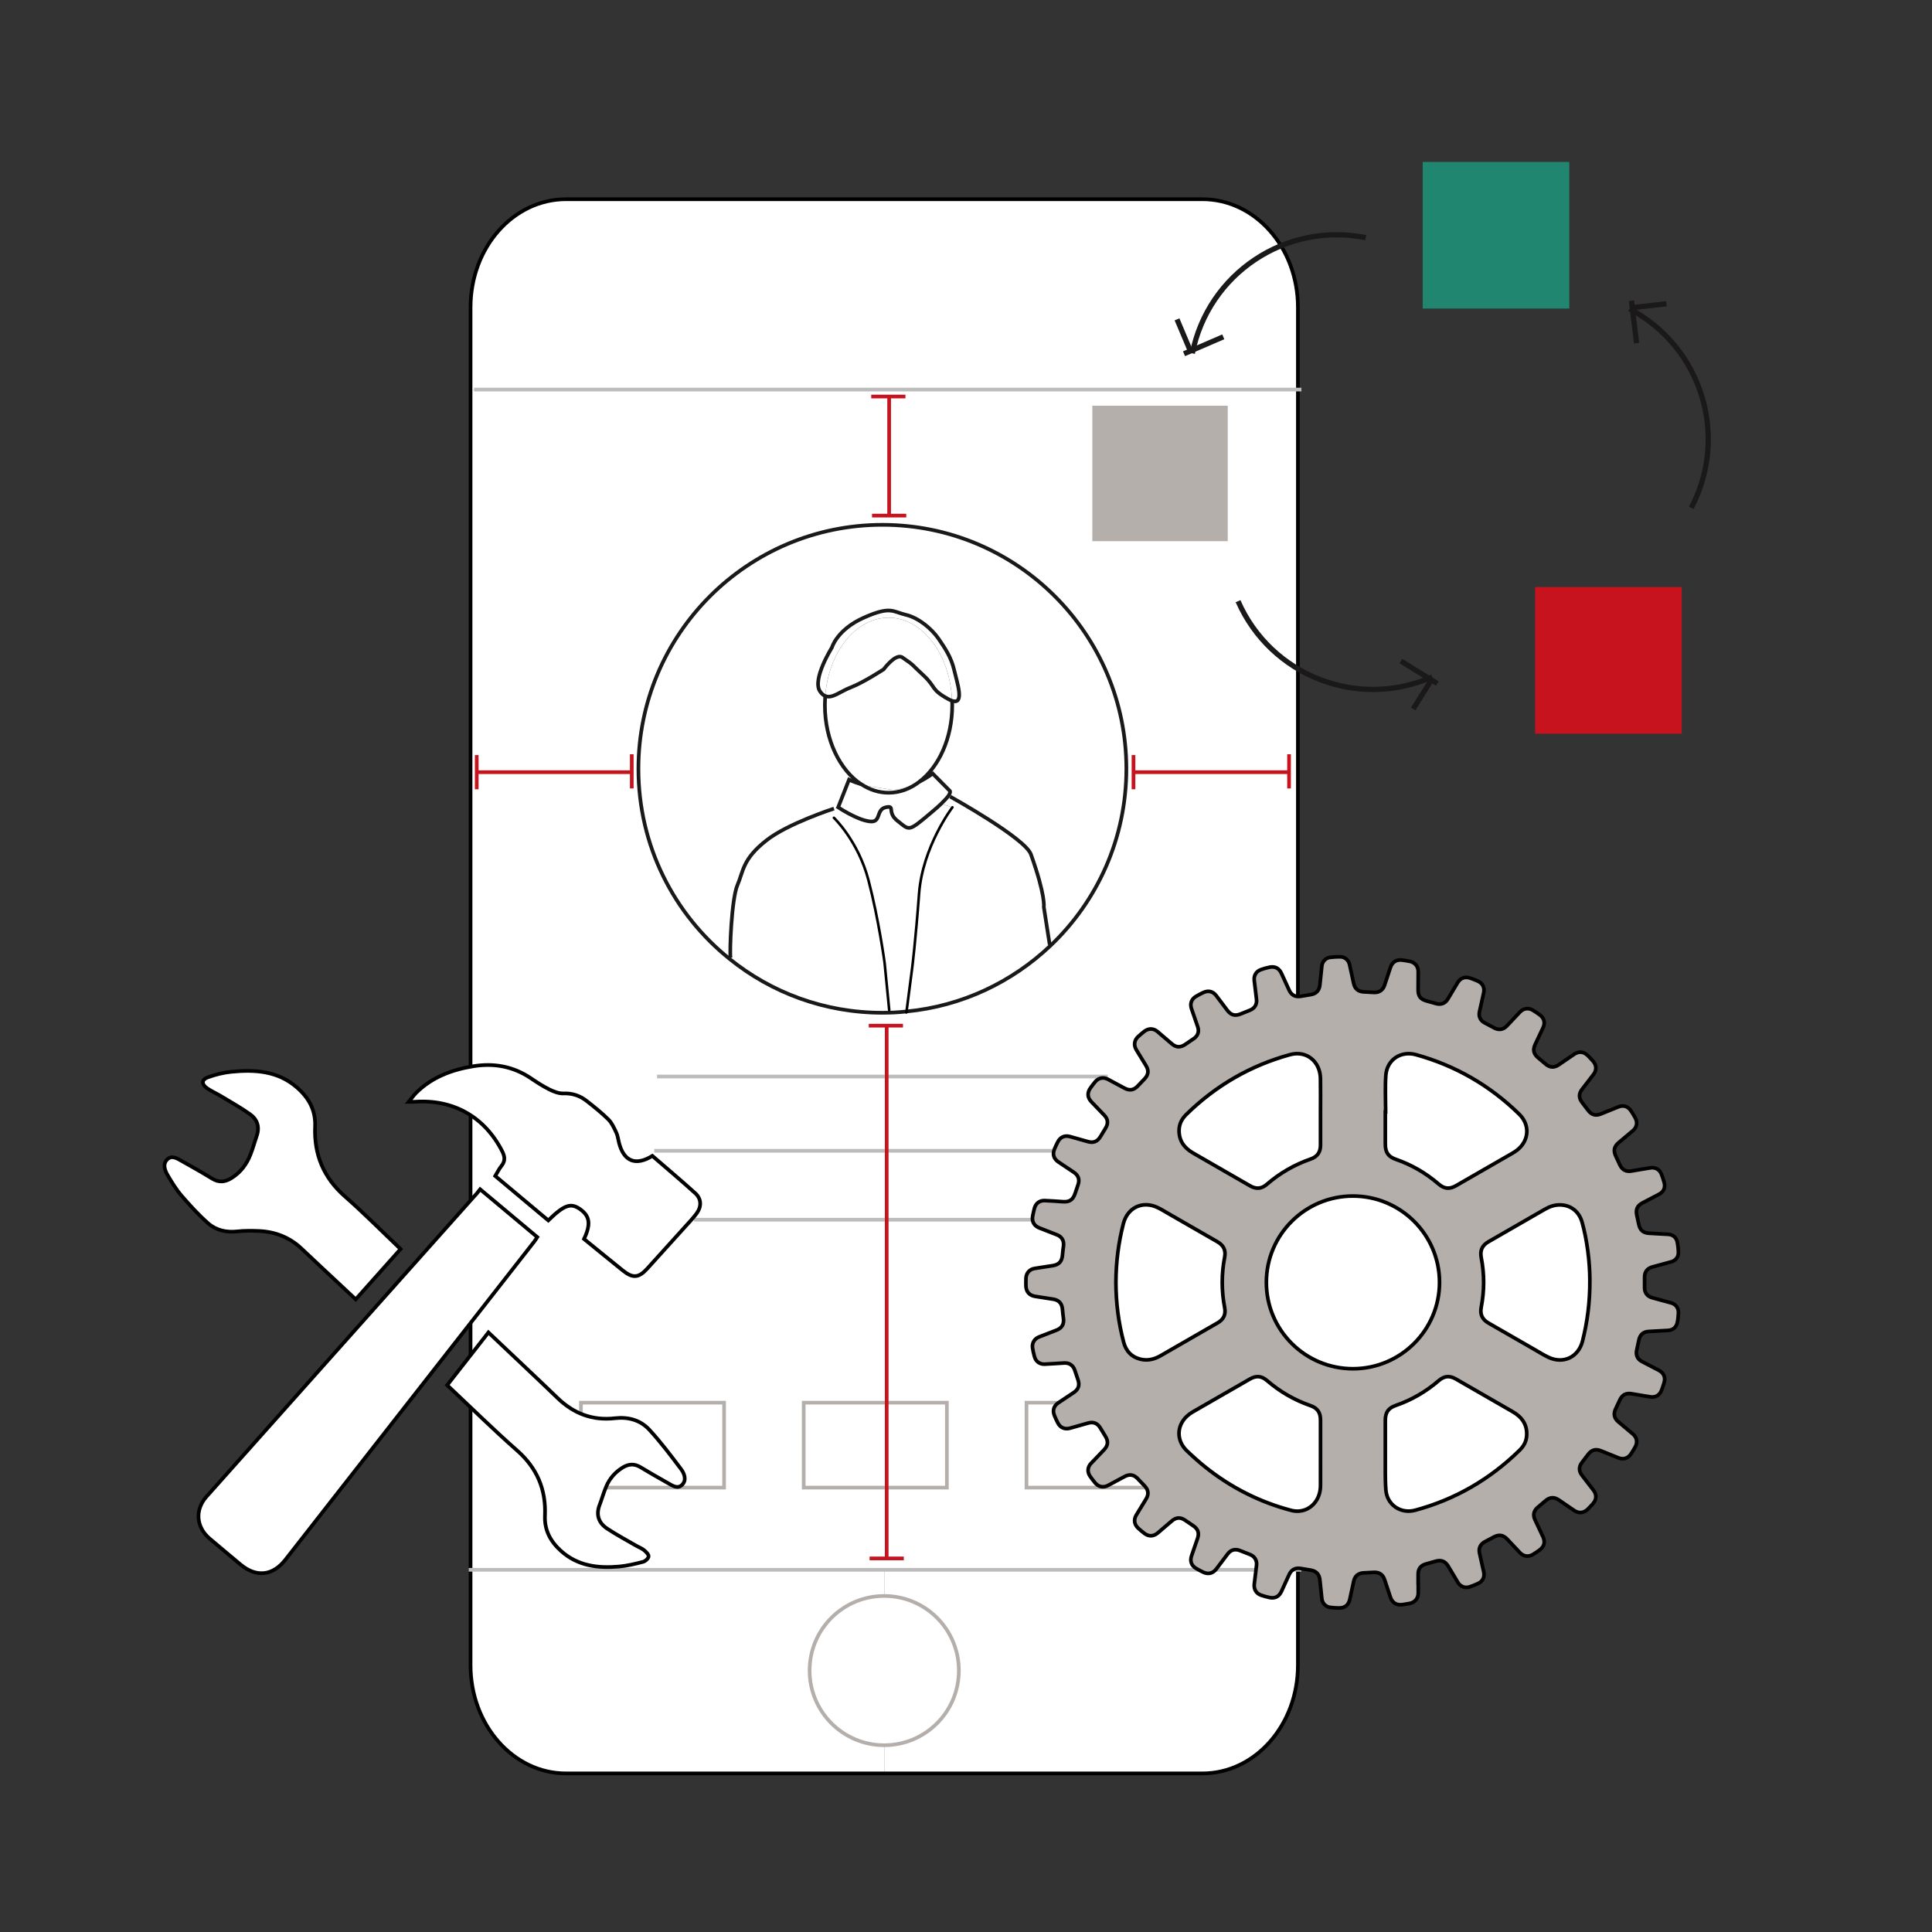 <?xml version="1.0" encoding="utf-8"?>
<!-- Generator: Adobe Illustrator 16.0.0, SVG Export Plug-In . SVG Version: 6.00 Build 0)  -->
<!DOCTYPE svg PUBLIC "-//W3C//DTD SVG 1.1//EN" "http://www.w3.org/Graphics/SVG/1.1/DTD/svg11.dtd">
<svg version="1.1" id="Layer_1" xmlns="http://www.w3.org/2000/svg" xmlns:xlink="http://www.w3.org/1999/xlink" x="0px" y="0px"
	 width="525px" height="525px" viewBox="0 0 525 525" enable-background="new 0 0 525 525" xml:space="preserve">
<rect x="0" y="0" width="525" height="525" fill="#333333" stroke="none"/>
<g>
	<g id="XMLID_2_">
		<g>
			<path fill="#FFFFFF" d="M352.693,426.575v25.938c0,16.224-11.617,29.393-25.938,29.393h-86.475v-7.661
				c11.216,0,20.279-9.112,20.279-20.279c0-11.216-9.063-20.279-20.279-20.279v-7.11H352.693z"/>
			<path fill="#FFFFFF" d="M246.339,274.856c15.122-1.452,28.692-8.012,39.107-17.876c12.718-12.067,20.63-29.142,20.63-48.069
				c0-36.603-29.693-66.296-66.296-66.296s-66.296,29.693-66.296,66.296c0,20.93,9.664,39.557,24.786,51.675
				c11.367,9.164,25.788,14.622,41.51,14.622C241.983,275.207,244.186,275.106,246.339,274.856z M352.693,105.861v320.714H240.281
				H127.868V105.861h0.952H352.693z M317.843,404.243V381.16h-38.906v23.083H317.843z M257.305,404.243V381.16h-38.906v23.083
				H257.305z M196.768,404.243V381.16h-38.906v23.083H196.768z"/>
			<path fill="#FFFFFF" d="M352.693,83.529v22.332H128.819h-0.952V83.529c0-16.273,11.617-29.393,25.938-29.393h172.951
				C341.076,54.137,352.693,67.256,352.693,83.529z"/>
			<rect x="278.937" y="381.16" fill="#FFFFFF" width="38.906" height="23.083"/>
			<path fill="#FFFFFF" d="M239.78,142.615c36.603,0,66.296,29.693,66.296,66.296c0,18.927-7.912,36.002-20.63,48.069l-0.2-0.25
				l-1.603-10.265c0,0,0.551-2.954-3.505-14.321c-1.603-4.406-21.932-15.672-21.932-15.672l-0.451-0.25
				c0.801-1.252,0.25-1.402,0.25-1.402l-4.557-4.607c0,0-1.502,1.152-3.605,2.203c5.308-4.056,8.913-11.867,8.913-20.78
				c0-0.401,0-0.801-0.05-1.202c3.505,1.202,1.352-5.007,0.601-8.262c-0.801-3.505-2.454-5.958-4.306-8.663
				c-1.903-2.704-5.408-5.658-8.913-6.459c-3.555-0.851-4.056-2.453-11.366,0.801c-7.311,3.255-8.663,8.112-8.663,8.112
				s-5.408,8.612-3.255,11.867c0.451,0.701,0.952,1.102,1.452,1.302c-0.05,0.852-0.1,1.652-0.1,2.504
				c0,9.463,4.056,17.625,9.864,21.481c-2.003-0.601-3.305-1.252-3.305-1.252l-2.955,7.511l-1.151,0.35
				c0,0-12.668,4.106-18.376,8.663c-6.51,5.107-6.209,8.362-7.862,12.168c-1.602,3.755-2.153,18.376-1.853,19.729l-0.25,0.3
				c-15.122-12.118-24.786-30.745-24.786-51.675C173.484,172.308,203.177,142.615,239.78,142.615z"/>
			<path fill="#FFFFFF" d="M285.246,256.73l0.2,0.25c-10.415,9.865-23.985,16.424-39.107,17.876l1.552-11.968
				c0,0,0.901-7.16,1.853-20.029c0.952-12.819,9.063-23.484,9.063-23.484l-3.054-0.952c1.001-1.001,1.652-1.703,2.003-2.203
				l0.451,0.25c0,0,20.33,11.266,21.932,15.672c4.056,11.367,3.505,14.321,3.505,14.321L285.246,256.73z"/>
			<path fill="#FFFFFF" d="M259.308,182.172c0.751,3.255,2.904,9.464-0.601,8.262c-0.451-12.568-8.011-22.583-17.225-22.583
				c-8.963,0-16.324,9.364-17.225,21.281c-0.5-0.2-1.001-0.601-1.452-1.302c-2.153-3.255,3.255-11.867,3.255-11.867
				s1.352-4.857,8.663-8.112c7.311-3.254,7.811-1.652,11.366-0.801c3.505,0.801,7.01,3.756,8.913,6.459
				C256.854,176.213,258.507,178.667,259.308,182.172z"/>
			<path fill="#FFFFFF" d="M255.753,218.424l3.054,0.952c0,0-8.111,10.665-9.063,23.484c-0.951,12.869-1.853,20.029-1.853,20.029
				l-1.552,11.968c-2.153,0.25-4.356,0.351-6.56,0.351c-15.723,0-30.144-5.458-41.51-14.622l0.25-0.3
				c-0.3-1.352,0.25-15.973,1.853-19.729c1.653-3.806,1.352-7.061,7.862-12.168c5.708-4.557,18.376-8.663,18.376-8.663l1.151-0.35
				c0,0,4.907,3.305,8.362,3.805c3.505,0.601,1.752-3.154,4.557-3.805c2.804-0.601,0.1,1.352,3.355,3.805
				c3.205,2.504,2.704,2.955,9.113-2.454C254.201,219.826,255.102,219.075,255.753,218.424z"/>
			<path fill="#FFFFFF" d="M258.707,190.434c0.05,0.4,0.05,0.801,0.05,1.202c0,8.913-3.605,16.724-8.913,20.78
				c-1.102,0.601-2.403,1.202-3.705,1.552c-3.806,1.102-3.455,0.601-7.861,0c-1.552-0.15-3.004-0.5-4.206-0.851
				c-0.05,0-0.05,0-0.05,0c-5.809-3.855-9.864-12.018-9.864-21.481c0-0.852,0.05-1.652,0.1-2.504
				c1.903,0.801,4.156-1.302,6.96-2.353c3.505-1.352,8.913-4.907,8.913-4.907s3.305-4.507,5.107-3.205
				c3.505,2.403,2.153,1.602,5.708,4.857c3.505,3.255,1.853,3.755,6.76,6.459C258.106,190.184,258.407,190.333,258.707,190.434z"/>
			<path fill="#FFFFFF" d="M258.707,190.434c-0.3-0.101-0.601-0.25-1.001-0.451c-4.907-2.704-3.254-3.205-6.76-6.459
				c-3.555-3.255-2.203-2.454-5.708-4.857c-1.803-1.302-5.107,3.205-5.107,3.205s-5.408,3.555-8.913,4.907
				c-2.804,1.051-5.057,3.154-6.96,2.353c0.901-11.917,8.262-21.281,17.225-21.281C250.696,167.851,258.256,177.866,258.707,190.434
				z"/>
			<path fill="#FFFFFF" d="M258.006,214.819c0,0,0.551,0.15-0.25,1.402c-0.351,0.5-1.001,1.202-2.003,2.203
				c-0.651,0.651-1.552,1.402-2.604,2.303c-6.409,5.408-5.908,4.958-9.113,2.454c-3.255-2.454-0.551-4.406-3.355-3.805
				c-2.804,0.651-1.052,4.406-4.557,3.805c-3.455-0.5-8.362-3.805-8.362-3.805l2.955-7.511c0,0,1.302,0.651,3.305,1.252
				c0,0,0,0,0.05,0c2.253,1.502,4.757,2.303,7.411,2.303c3.054,0,5.908-1.102,8.362-3.004c2.103-1.051,3.605-2.203,3.605-2.203
				L258.006,214.819z"/>
			<rect x="218.399" y="381.16" fill="#FFFFFF" width="38.906" height="23.083"/>
			<path fill="#FFFFFF" d="M240.281,433.686c11.216,0,20.279,9.063,20.279,20.279c0,11.167-9.063,20.279-20.279,20.279
				c-11.216,0-20.28-9.112-20.28-20.279C220.001,442.749,229.064,433.686,240.281,433.686z"/>
			<path fill="#FFFFFF" d="M246.139,213.968c1.302-0.351,2.604-0.951,3.705-1.552c-2.454,1.903-5.308,3.004-8.362,3.004
				c-2.654,0-5.158-0.801-7.411-2.303c1.202,0.351,2.654,0.701,4.206,0.851C242.684,214.569,242.333,215.069,246.139,213.968z"/>
			<path fill="#FFFFFF" d="M240.281,474.244v7.661h-86.476c-14.32,0-25.938-13.169-25.938-29.393v-25.938h112.413v7.11
				c-11.216,0-20.28,9.063-20.28,20.279C220.001,465.132,229.064,474.244,240.281,474.244z"/>
			<rect x="157.861" y="381.16" fill="#FFFFFF" width="38.906" height="23.083"/>
		</g>
		<g>
			<path fill="none" stroke="#000000" stroke-miterlimit="10" d="M352.693,426.575v25.938c0,16.224-11.617,29.393-25.938,29.393
				h-86.475h-86.476c-14.32,0-25.938-13.169-25.938-29.393v-25.938V105.861V83.529c0-16.273,11.617-29.393,25.938-29.393h172.951
				c14.32,0,25.938,13.119,25.938,29.393v22.332V426.575z"/>
			<polyline fill="none" stroke="#BCBCBC" stroke-miterlimit="10" points="127.367,426.575 127.868,426.575 240.281,426.575 
				352.693,426.575 353.645,426.575 			"/>
			<polyline fill="none" stroke="#BCBCBC" stroke-miterlimit="10" points="128.819,105.861 352.693,105.861 353.645,105.861 			"/>
			<path fill="none" stroke="#B5AFAC" stroke-width="0.992" stroke-miterlimit="10" d="M240.281,433.686
				c11.216,0,20.279,9.063,20.279,20.279c0,11.167-9.063,20.279-20.279,20.279c-11.216,0-20.28-9.112-20.28-20.279
				C220.001,442.749,229.064,433.686,240.281,433.686z"/>
			<path fill="none" stroke="#1A1818" stroke-miterlimit="10" d="M198.27,260.585c-15.122-12.118-24.786-30.745-24.786-51.675
				c0-36.603,29.693-66.296,66.296-66.296s66.296,29.693,66.296,66.296c0,18.927-7.912,36.002-20.63,48.069
				c-10.415,9.865-23.985,16.424-39.107,17.876c-2.153,0.25-4.356,0.351-6.56,0.351C224.057,275.207,209.636,269.749,198.27,260.585
				z"/>
			<line fill="none" stroke="#BCBCBC" stroke-miterlimit="10" x1="178.541" y1="292.531" x2="301.019" y2="292.531"/>
			<line fill="none" stroke="#BCBCBC" stroke-miterlimit="10" x1="177.79" y1="312.711" x2="301.77" y2="312.711"/>
			<line fill="none" stroke="#BCBCBC" stroke-miterlimit="10" x1="188.606" y1="331.438" x2="290.954" y2="331.438"/>
			
				<rect x="157.861" y="381.16" fill="none" stroke="#B5AFAC" stroke-width="0.992" stroke-miterlimit="10" width="38.906" height="23.083"/>
			
				<rect x="278.937" y="381.16" fill="none" stroke="#B5AFAC" stroke-width="0.992" stroke-miterlimit="10" width="38.906" height="23.083"/>
			<path fill="none" stroke="#1A1818" stroke-miterlimit="10" d="M234.021,213.117c-2.003-0.601-3.305-1.252-3.305-1.252
				l-2.955,7.511c0,0,4.907,3.305,8.362,3.805c3.505,0.601,1.752-3.154,4.557-3.805c2.804-0.601,0.1,1.352,3.355,3.805
				c3.205,2.504,2.704,2.955,9.113-2.454c1.052-0.901,1.953-1.652,2.604-2.303c1.001-1.001,1.652-1.703,2.003-2.203
				c0.801-1.252,0.25-1.402,0.25-1.402l-4.557-4.607c0,0-1.502,1.152-3.605,2.203"/>
			
				<rect x="218.399" y="381.16" fill="none" stroke="#B5AFAC" stroke-width="0.992" stroke-miterlimit="10" width="38.906" height="23.083"/>
			<path fill="none" stroke="#1A1818" stroke-miterlimit="10" d="M258.707,190.434c0.05,0.4,0.05,0.801,0.05,1.202
				c0,8.913-3.605,16.724-8.913,20.78c-2.454,1.903-5.308,3.004-8.362,3.004c-2.654,0-5.158-0.801-7.411-2.303
				c-0.05,0-0.05,0-0.05,0c-5.809-3.855-9.864-12.018-9.864-21.481c0-0.852,0.05-1.652,0.1-2.504"/>
			<path fill="none" stroke="#1A1818" stroke-miterlimit="10" d="M258.707,190.434c-0.3-0.101-0.601-0.25-1.001-0.451
				c-4.907-2.704-3.254-3.205-6.76-6.459c-3.555-3.255-2.203-2.454-5.708-4.857c-1.803-1.302-5.107,3.205-5.107,3.205
				s-5.408,3.555-8.913,4.907c-2.804,1.051-5.057,3.154-6.96,2.353c-0.5-0.2-1.001-0.601-1.452-1.302
				c-2.153-3.255,3.255-11.867,3.255-11.867s1.352-4.857,8.663-8.112c7.311-3.254,7.811-1.652,11.366-0.801
				c3.505,0.801,7.01,3.756,8.913,6.459c1.853,2.704,3.505,5.158,4.306,8.663C260.059,185.427,262.212,191.636,258.707,190.434z"/>
			<path fill="none" stroke="#1A1818" stroke-miterlimit="10" d="M226.611,219.726c0,0-12.668,4.106-18.376,8.663
				c-6.51,5.107-6.209,8.362-7.862,12.168c-1.602,3.755-2.153,18.376-1.853,19.729"/>
			<path fill="none" stroke="#1A1818" stroke-miterlimit="10" d="M258.207,216.472c0,0,20.33,11.266,21.932,15.672
				c4.056,11.367,3.505,14.321,3.505,14.321l1.603,10.265"/>
			<path fill="none" stroke="#000000" stroke-width="0.709" stroke-linecap="round" stroke-linejoin="round" d="M226.611,222.23
				c0,0,6.56,6.259,9.363,16.875c2.804,10.665,4.407,22.532,4.407,22.532l1.251,12.818"/>
			<path fill="none" stroke="#000000" stroke-width="0.709" stroke-linecap="round" stroke-linejoin="round" d="M258.807,219.376
				c0,0-8.111,10.665-9.063,23.484c-0.951,12.869-1.853,20.029-1.853,20.029l-1.552,11.968l-0.05,0.25"/>
		</g>
	</g>
</g>
<circle fill="#FFFFFF" stroke="#000000" stroke-miterlimit="10" cx="369.007" cy="349.101" r="70.787"/>
<g>
	<path fill="none" d="M158.702,336.681c3.564,2.897,7.055,5.771,10.585,8.595c2.686,2.151,4.306,1.985,6.611-0.564
		c3.512-3.883,7.032-7.759,10.537-11.646c0.985-1.095,2.01-2.163,2.874-3.347c1.367-1.88,1.301-3.952-0.384-5.477
		c-3.83-3.466-7.784-6.792-11.656-10.146c-4.559,2.82-7.781,1.491-9.078-3.624c-0.227-0.896-0.324-1.855-0.712-2.676
		c-0.598-1.26-1.192-2.631-2.15-3.588c-1.806-1.805-3.832-3.4-5.842-4.986c-1.844-1.456-3.909-2.191-6.365-2.094
		c-1.273,0.049-2.663-0.502-3.848-1.09c-1.748-0.866-3.402-1.95-5.027-3.045c-4.819-3.244-10.086-4.187-15.758-3.238
		c-5.757,0.963-11.048,2.933-15.303,7.104c-0.716,0.698-1.292,1.542-2.114,2.54c0.79,0,1.208,0.026,1.62-0.004
		c10.494-0.748,19.011,4.108,23.778,13.451c0.757,1.483,0.849,2.684-0.229,4.009c-0.642,0.789-1.08,1.74-1.667,2.708
		c4.847,4.059,9.637,8.067,14.414,12.066c4.354-4.244,6.136-4.852,8.676-3.032C160.293,330.486,160.601,332.653,158.702,336.681z
		 M108.849,339.417c-5.145-4.893-9.977-9.787-15.132-14.312c-5.806-5.097-8.411-11.4-8.091-18.973c0.19-4.495-1.747-7.86-5-10.672
		c-5.179-4.479-11.379-4.837-17.745-4.216c-2.14,0.208-4.289,0.755-6.321,1.472c-1.803,0.637-1.879,1.87-0.301,2.99
		c1.146,0.813,2.472,1.369,3.682,2.1c2.697,1.629,5.466,3.162,8.026,4.989c1.919,1.372,2.636,3.41,1.815,5.801
		c-0.583,1.696-1.05,3.437-1.705,5.104c-1.06,2.698-2.706,4.932-5.25,6.482c-1.769,1.082-3.39,1.187-5.188,0.089
		c-2.695-1.647-5.441-3.212-8.201-4.748c-1.266-0.706-2.76-1.72-4.036-0.42c-1.24,1.262-0.61,2.935,0.164,4.257
		c1.125,1.924,2.303,3.859,3.752,5.539c2.263,2.628,4.621,5.216,7.218,7.502c2.187,1.926,4.96,2.554,7.954,2.221
		c1.941-0.214,3.921-0.197,5.878-0.11c4.395,0.194,8.29,1.7,11.531,4.742c1.869,1.755,3.731,3.514,5.602,5.266
		c3.016,2.822,6.035,5.643,9.158,8.561C100.753,348.492,104.733,344.031,108.849,339.417z M121.515,376.396
		c6.419,6.029,12.559,12.082,19.017,17.773c5.415,4.771,7.859,10.596,7.553,17.653c-0.172,3.999,1.494,7.044,4.343,9.614
		c4.533,4.09,10.023,4.762,15.769,4.258c2.205-0.194,4.394-0.725,6.543-1.283c0.623-0.16,1.46-0.922,1.503-1.464
		c0.045-0.546-0.693-1.265-1.244-1.717c-0.619-0.51-1.423-0.788-2.128-1.197c-2.635-1.53-5.335-2.962-7.871-4.642
		c-2.282-1.513-3.119-3.69-2.08-6.404c0.64-1.677,1.123-3.416,1.822-5.064c0.914-2.158,2.403-3.854,4.421-5.113
		c1.651-1.03,3.207-1.131,4.898-0.107c2.424,1.466,4.881,2.879,7.354,4.261c1.262,0.707,2.739,1.806,4.002,0.459
		c1.219-1.294,0.532-3.041-0.367-4.235c-2.743-3.646-5.501-7.309-8.589-10.657c-2.438-2.645-5.731-3.56-9.413-3.139
		c-6.003,0.688-11.125-1.249-15.482-5.441c-6.209-5.972-12.496-11.862-18.842-17.877
		C128.984,366.854,125.299,371.563,121.515,376.396z M130.461,323.169c-0.346,0.445-0.562,0.762-0.815,1.046
		c-24.505,27.483-49.02,54.96-73.515,82.453c-3.22,3.613-2.857,8.272,0.834,11.425c2.778,2.372,5.599,4.7,8.401,7.045
		c4.272,3.568,8.75,3.092,12.19-1.304c22.548-28.823,45.098-57.648,67.642-86.476c0.287-0.366,0.52-0.772,0.798-1.192
		C140.829,331.841,135.771,327.612,130.461,323.169z"/>
	<path fill-rule="evenodd" clip-rule="evenodd" fill="#FFFFFF" stroke="#000000" stroke-miterlimit="10" d="M158.702,336.681
		c1.899-4.027,1.591-6.194-1.037-8.082c-2.54-1.819-4.322-1.212-8.676,3.032c-4.776-3.999-9.567-8.008-14.414-12.066
		c0.586-0.968,1.025-1.919,1.667-2.708c1.078-1.325,0.986-2.525,0.229-4.009c-4.767-9.343-13.284-14.199-23.778-13.451
		c-0.412,0.03-0.83,0.004-1.62,0.004c0.822-0.998,1.398-1.842,2.114-2.54c4.255-4.172,9.546-6.142,15.303-7.104
		c5.671-0.948,10.939-0.006,15.758,3.238c1.625,1.095,3.279,2.179,5.027,3.045c1.185,0.588,2.574,1.139,3.848,1.09
		c2.456-0.098,4.521,0.638,6.365,2.094c2.01,1.586,4.036,3.182,5.842,4.986c0.958,0.957,1.552,2.328,2.15,3.588
		c0.388,0.82,0.485,1.78,0.712,2.676c1.297,5.115,4.52,6.444,9.078,3.624c3.872,3.354,7.826,6.68,11.656,10.146
		c1.685,1.524,1.751,3.597,0.384,5.477c-0.864,1.184-1.888,2.252-2.874,3.347c-3.505,3.887-7.025,7.763-10.537,11.646
		c-2.306,2.55-3.925,2.716-6.611,0.564C165.757,342.451,162.266,339.578,158.702,336.681z"/>
	<path fill-rule="evenodd" clip-rule="evenodd" fill="#FFFFFF" stroke="#000000" stroke-miterlimit="10" d="M108.849,339.417
		c-4.116,4.614-8.096,9.075-12.189,13.664c-3.123-2.918-6.142-5.738-9.158-8.561c-1.87-1.752-3.732-3.511-5.602-5.266
		c-3.242-3.042-7.136-4.548-11.531-4.742c-1.957-0.087-3.938-0.104-5.878,0.11c-2.993,0.333-5.767-0.295-7.954-2.221
		c-2.598-2.286-4.956-4.874-7.218-7.502c-1.449-1.68-2.626-3.615-3.752-5.539c-0.774-1.322-1.403-2.995-0.164-4.257
		c1.276-1.3,2.771-0.286,4.036,0.42c2.76,1.536,5.506,3.101,8.201,4.748c1.799,1.098,3.42,0.993,5.188-0.089
		c2.544-1.551,4.19-3.784,5.25-6.482c0.655-1.668,1.122-3.408,1.705-5.104c0.821-2.391,0.104-4.429-1.815-5.801
		c-2.56-1.827-5.329-3.36-8.026-4.989c-1.21-0.73-2.535-1.286-3.682-2.1c-1.578-1.12-1.502-2.354,0.301-2.99
		c2.032-0.717,4.181-1.264,6.321-1.472c6.365-0.621,12.565-0.264,17.745,4.216c3.253,2.812,5.19,6.177,5,10.672
		c-0.32,7.572,2.285,13.876,8.091,18.973C98.873,329.63,103.705,334.524,108.849,339.417z"/>
	<path fill-rule="evenodd" clip-rule="evenodd" fill="#FFFFFF" stroke="#000000" stroke-miterlimit="10" d="M121.515,376.396
		c3.784-4.833,7.469-9.543,11.211-14.323c6.346,6.015,12.633,11.905,18.842,17.877c4.357,4.192,9.479,6.129,15.482,5.441
		c3.682-0.421,6.974,0.494,9.413,3.139c3.087,3.349,5.846,7.012,8.589,10.657c0.898,1.194,1.586,2.941,0.367,4.235
		c-1.263,1.347-2.74,0.248-4.002-0.459c-2.473-1.382-4.931-2.795-7.354-4.261c-1.691-1.023-3.247-0.923-4.898,0.107
		c-2.018,1.26-3.507,2.955-4.421,5.113c-0.699,1.648-1.183,3.388-1.822,5.064c-1.039,2.714-0.202,4.892,2.08,6.404
		c2.536,1.68,5.235,3.111,7.871,4.642c0.706,0.409,1.51,0.688,2.128,1.197c0.551,0.452,1.289,1.171,1.244,1.717
		c-0.043,0.542-0.881,1.304-1.503,1.464c-2.15,0.559-4.339,1.089-6.543,1.283c-5.745,0.504-11.236-0.168-15.769-4.258
		c-2.849-2.57-4.516-5.615-4.343-9.614c0.306-7.058-2.138-12.882-7.553-17.653C134.074,388.479,127.935,382.426,121.515,376.396z"/>
	<path fill-rule="evenodd" clip-rule="evenodd" fill="#FFFFFF" stroke="#000000" stroke-miterlimit="10" d="M130.461,323.169
		c5.311,4.443,10.368,8.672,15.535,12.997c-0.278,0.42-0.511,0.826-0.798,1.192c-22.544,28.827-45.094,57.652-67.642,86.476
		c-3.44,4.396-7.918,4.872-12.19,1.304c-2.802-2.345-5.623-4.673-8.401-7.045c-3.691-3.152-4.054-7.812-0.834-11.425
		c24.495-27.493,49.009-54.97,73.515-82.453C129.899,323.931,130.115,323.614,130.461,323.169z"/>
</g>
<g>
	<path fill="#B5AFAC" stroke="#000000" stroke-width="0.992" stroke-miterlimit="10" d="M385.395,430.295
		c0,0.885,0.013,1.771-0.002,2.656c-0.023,1.399-0.92,2.476-2.291,2.75c-0.662,0.134-1.334,0.239-2.006,0.335
		c-1.595,0.23-2.755-0.483-3.273-2.024c-0.534-1.593-1.046-3.192-1.582-4.784c-0.47-1.388-1.518-2.06-2.982-1.958
		c-0.912,0.062-1.826,0.092-2.74,0.146c-1.435,0.083-2.349,0.847-2.665,2.262c-0.359,1.61-0.694,3.228-1.042,4.841
		c-0.358,1.67-1.35,2.469-3.061,2.433c-0.736-0.016-1.474-0.062-2.207-0.15c-1.294-0.152-2.206-1.088-2.347-2.374
		c-0.188-1.702-0.366-3.402-0.532-5.105c-0.147-1.514-0.996-2.423-2.487-2.655c-0.904-0.139-1.804-0.294-2.705-0.451
		c-1.45-0.257-2.531,0.3-3.16,1.656c-0.706,1.524-1.388,3.061-2.095,4.583c-0.642,1.385-1.747,1.966-3.234,1.661
		c-0.776-0.159-1.548-0.379-2.298-0.64c-1.348-0.468-2.018-1.627-1.844-3.053c0.208-1.697,0.412-3.396,0.61-5.097
		c0.149-1.282-0.506-2.381-1.726-2.883c-0.928-0.378-1.863-0.741-2.798-1.101c-1.323-0.509-2.439-0.213-3.299,0.903
		c-1.044,1.356-2.056,2.738-3.096,4.097c-0.944,1.233-2.203,1.538-3.599,0.871c-0.639-0.308-1.266-0.64-1.875-0.996
		c-1.293-0.756-1.754-1.981-1.278-3.398c0.534-1.594,1.095-3.177,1.639-4.766c0.508-1.487,0.146-2.552-1.157-3.438
		c-0.758-0.514-1.514-1.028-2.271-1.538c-1.252-0.838-2.392-0.771-3.555,0.218c-1.283,1.088-2.552,2.196-3.838,3.278
		c-1.18,0.989-2.487,1.006-3.705,0.051c-0.558-0.437-1.103-0.892-1.621-1.374c-1.055-0.98-1.247-2.304-0.516-3.528
		c0.878-1.468,1.785-2.918,2.674-4.381c0.782-1.288,0.653-2.46-0.375-3.542c-0.653-0.682-1.305-1.366-1.959-2.047
		c-1.002-1.037-2.164-1.225-3.451-0.541c-1.51,0.801-3.008,1.63-4.52,2.426c-1.324,0.698-2.612,0.438-3.565-0.714
		c-0.487-0.591-0.965-1.197-1.389-1.834c-0.748-1.124-0.641-2.425,0.281-3.412c1.149-1.229,2.329-2.428,3.492-3.642
		c1.173-1.221,1.295-2.328,0.426-3.749c-0.462-0.755-0.916-1.514-1.377-2.269c-0.778-1.277-1.87-1.714-3.317-1.311
		c-1.647,0.458-3.286,0.941-4.935,1.394c-1.397,0.384-2.598-0.126-3.271-1.403c-0.344-0.65-0.648-1.323-0.932-2.003
		c-0.577-1.395-0.209-2.636,1.033-3.481c1.392-0.943,2.801-1.863,4.198-2.801c1.297-0.869,1.668-1.966,1.173-3.44
		c-0.301-0.895-0.596-1.79-0.904-2.682c-0.45-1.287-1.479-1.983-2.854-1.908c-1.769,0.094-3.535,0.239-5.304,0.316
		c-1.345,0.058-2.408-0.729-2.768-2.015c-0.214-0.767-0.387-1.548-0.521-2.331c-0.227-1.328,0.461-2.537,1.729-3.045
		c1.589-0.634,3.19-1.231,4.783-1.853c1.469-0.575,2.084-1.646,1.875-3.197c-0.11-0.818-0.202-1.641-0.269-2.464
		c-0.127-1.566-0.94-2.494-2.496-2.749c-1.629-0.269-3.263-0.512-4.895-0.762c-1.601-0.246-2.506-1.268-2.532-2.888
		c-0.014-0.678-0.022-1.358,0.005-2.035c0.057-1.411,0.98-2.451,2.366-2.675c1.629-0.26,3.264-0.506,4.897-0.751
		c1.71-0.261,2.523-1.15,2.659-2.884c0.065-0.821,0.174-1.642,0.28-2.461c0.181-1.405-0.427-2.5-1.747-3.026
		c-1.614-0.646-3.243-1.254-4.857-1.897c-1.412-0.562-2.063-1.781-1.763-3.26c0.143-0.691,0.283-1.387,0.467-2.07
		c0.358-1.339,1.414-2.142,2.803-2.085c1.621,0.067,3.241,0.174,4.859,0.297c1.854,0.139,2.804-0.477,3.39-2.242
		c0.262-0.782,0.536-1.561,0.801-2.343c0.492-1.463,0.113-2.562-1.191-3.436c-1.371-0.92-2.753-1.826-4.119-2.753
		c-1.334-0.902-1.694-2.139-1.059-3.616c0.268-0.622,0.55-1.239,0.861-1.841c0.689-1.336,1.878-1.861,3.315-1.466
		c1.621,0.444,3.234,0.913,4.851,1.368c1.542,0.435,2.604,0.009,3.441-1.378c0.474-0.783,0.953-1.561,1.422-2.348
		c0.724-1.213,0.614-2.366-0.354-3.396c-1.172-1.247-2.38-2.463-3.555-3.708c-1.088-1.153-1.163-2.468-0.229-3.763
		c0.414-0.573,0.836-1.146,1.296-1.683c0.913-1.064,2.19-1.311,3.433-0.661c1.516,0.791,3.014,1.616,4.523,2.422
		c1.376,0.734,2.507,0.547,3.584-0.584c0.593-0.619,1.181-1.241,1.775-1.857c1.166-1.206,1.303-2.334,0.435-3.746
		c-0.86-1.41-1.734-2.811-2.586-4.228c-0.766-1.274-0.587-2.604,0.493-3.603c0.542-0.5,1.105-0.98,1.691-1.428
		c1.15-0.877,2.463-0.851,3.566,0.07c1.312,1.098,2.602,2.228,3.906,3.336c1.156,0.98,2.299,1.041,3.557,0.198
		c0.808-0.542,1.621-1.079,2.417-1.637c1.108-0.775,1.486-1.897,1.056-3.183c-0.551-1.648-1.144-3.281-1.698-4.93
		c-0.466-1.381-0.023-2.604,1.218-3.346c0.656-0.391,1.338-0.75,2.033-1.071c1.329-0.614,2.569-0.307,3.46,0.85
		c1.007,1.308,1.99,2.636,2.985,3.957c1.016,1.347,2.095,1.656,3.634,1.042c0.851-0.34,1.699-0.677,2.546-1.02
		c1.317-0.535,1.957-1.627,1.784-3.009c-0.211-1.696-0.412-3.396-0.61-5.095c-0.154-1.325,0.519-2.461,1.789-2.92
		c0.773-0.279,1.573-0.506,2.379-0.67c1.484-0.303,2.58,0.283,3.225,1.674c0.707,1.525,1.391,3.061,2.098,4.584
		c0.625,1.352,1.71,1.9,3.166,1.642c0.902-0.161,1.802-0.312,2.706-0.452c1.447-0.224,2.314-1.125,2.464-2.58
		c0.18-1.731,0.353-3.464,0.542-5.193c0.135-1.238,1.039-2.198,2.274-2.348c0.877-0.107,1.766-0.161,2.648-0.156
		c1.297,0.006,2.307,0.824,2.604,2.102c0.401,1.721,0.745,3.457,1.133,5.183c0.314,1.407,1.233,2.165,2.678,2.247
		c0.943,0.054,1.886,0.096,2.827,0.149c1.359,0.079,2.419-0.604,2.858-1.895c0.551-1.618,1.064-3.248,1.609-4.867
		c0.504-1.503,1.643-2.223,3.194-2.021c0.701,0.093,1.4,0.208,2.096,0.349c1.366,0.277,2.263,1.356,2.271,2.764
		c0.011,1.623-0.01,3.246-0.029,4.87c-0.023,1.832,0.624,2.678,2.422,3.159c0.854,0.229,1.7,0.484,2.558,0.705
		c1.304,0.337,2.395-0.104,3.1-1.266c0.887-1.462,1.745-2.943,2.631-4.406c0.82-1.355,2.067-1.787,3.565-1.242
		c0.664,0.244,1.328,0.493,1.972,0.787c1.303,0.598,1.876,1.776,1.568,3.189c-0.372,1.699-0.766,3.394-1.139,5.092
		c-0.289,1.317,0.201,2.4,1.382,3.044c0.878,0.481,1.768,0.942,2.655,1.405c1.236,0.645,2.423,0.459,3.381-0.547
		c1.184-1.24,2.34-2.502,3.523-3.738c1.066-1.117,2.375-1.282,3.679-0.468c0.626,0.39,1.241,0.8,1.829,1.245
		c1.119,0.848,1.434,2.107,0.845,3.387c-0.715,1.552-1.462,3.091-2.188,4.638c-0.662,1.413-0.399,2.538,0.799,3.545
		c0.7,0.588,1.396,1.183,2.094,1.773c1.1,0.932,2.289,1.008,3.491,0.196c1.418-0.958,2.816-1.941,4.235-2.898
		c1.276-0.858,2.586-0.73,3.692,0.357c0.505,0.497,0.992,1.015,1.455,1.549c0.943,1.091,0.992,2.414,0.123,3.56
		c-1.032,1.366-2.093,2.709-3.135,4.068c-0.914,1.194-0.904,2.362,0.011,3.561c0.557,0.727,1.111,1.454,1.665,2.18
		c0.922,1.204,2.027,1.517,3.433,0.955c1.588-0.636,3.165-1.293,4.755-1.923c1.385-0.548,2.636-0.148,3.461,1.108
		c0.404,0.613,0.798,1.243,1.146,1.891c0.68,1.269,0.427,2.559-0.681,3.495c-1.28,1.091-2.58,2.161-3.863,3.246
		c-1.228,1.036-1.451,2.151-0.761,3.624c0.366,0.773,0.726,1.551,1.081,2.327c0.664,1.451,1.726,2,3.284,1.727
		c1.686-0.296,3.369-0.591,5.061-0.848c1.344-0.204,2.472,0.438,2.974,1.685c0.295,0.737,0.54,1.498,0.757,2.263
		c0.385,1.372-0.112,2.535-1.361,3.207c-1.507,0.808-3.03,1.582-4.546,2.375c-1.382,0.725-1.869,1.769-1.541,3.288
		c0.187,0.865,0.375,1.728,0.562,2.593c0.323,1.512,1.225,2.279,2.764,2.361c1.737,0.092,3.477,0.18,5.216,0.289
		c1.246,0.078,2.196,0.822,2.451,2.045c0.198,0.948,0.302,1.928,0.32,2.896c0.021,1.225-0.771,2.196-1.958,2.531
		c-1.703,0.479-3.414,0.922-5.119,1.395c-1.4,0.388-2.107,1.327-2.113,2.777c-0.004,0.974-0.01,1.947,0.001,2.921
		c0.016,1.332,0.748,2.297,2.041,2.657c1.704,0.476,3.415,0.918,5.116,1.396c1.324,0.372,2.091,1.372,2.039,2.74
		c-0.035,0.88-0.128,1.771-0.307,2.632c-0.265,1.277-1.195,2.035-2.488,2.117c-1.767,0.109-3.537,0.193-5.305,0.291
		c-1.384,0.077-2.301,0.838-2.618,2.202c-0.227,0.977-0.432,1.956-0.633,2.938c-0.269,1.313,0.231,2.392,1.428,3.024
		c1.511,0.8,3.041,1.567,4.552,2.366c1.426,0.754,1.922,1.938,1.458,3.477c-0.206,0.679-0.43,1.351-0.688,2.008
		c-0.513,1.306-1.623,1.961-3.017,1.751c-1.661-0.25-3.317-0.534-4.972-0.831c-1.628-0.291-2.681,0.239-3.363,1.726
		c-0.38,0.83-0.782,1.652-1.162,2.483c-0.578,1.261-0.333,2.443,0.726,3.348c1.325,1.131,2.674,2.234,3.999,3.361
		c1.099,0.935,1.348,2.231,0.66,3.501c-0.365,0.674-0.767,1.328-1.195,1.964c-0.779,1.154-2.046,1.551-3.336,1.044
		c-1.593-0.624-3.17-1.284-4.754-1.922c-1.497-0.604-2.586-0.288-3.565,1.012c-0.55,0.729-1.115,1.451-1.664,2.183
		c-0.841,1.119-0.844,2.3,0.008,3.418c1.039,1.363,2.1,2.705,3.136,4.067c0.929,1.223,0.876,2.548-0.146,3.699
		c-0.451,0.506-0.915,1.004-1.4,1.479c-1.104,1.079-2.411,1.201-3.693,0.336c-1.396-0.94-2.773-1.903-4.164-2.849
		c-1.279-0.869-2.451-0.787-3.63,0.226c-0.716,0.615-1.447,1.215-2.161,1.832c-1.027,0.893-1.283,2.024-0.713,3.269
		c0.727,1.58,1.49,3.144,2.219,4.723c0.632,1.368,0.308,2.636-0.897,3.518c-0.597,0.433-1.204,0.852-1.835,1.234
		c-1.226,0.741-2.548,0.565-3.539-0.471c-1.166-1.214-2.309-2.448-3.462-3.674c-1.093-1.161-2.245-1.339-3.664-0.58
		c-0.807,0.431-1.62,0.85-2.425,1.282c-1.227,0.658-1.736,1.746-1.438,3.099c0.372,1.698,0.767,3.393,1.139,5.091
		c0.302,1.386-0.242,2.542-1.511,3.139c-0.744,0.349-1.514,0.661-2.298,0.917c-1.279,0.416-2.513-0.055-3.211-1.201
		c-0.893-1.459-1.751-2.938-2.63-4.405c-0.797-1.334-1.89-1.773-3.377-1.36c-0.938,0.258-1.878,0.513-2.809,0.793
		c-1.271,0.381-1.956,1.279-1.982,2.604c-0.019,0.886-0.004,1.771-0.004,2.657C385.371,430.295,385.383,430.295,385.395,430.295z
		 M391.172,348.478c0.003-12.936-10.535-23.455-23.508-23.467c-12.985-0.012-23.521,10.467-23.543,23.418
		c-0.023,12.989,10.521,23.519,23.539,23.511C380.632,371.931,391.171,361.412,391.172,348.478z M376.534,302.16
		c-0.029,0-0.061,0-0.092,0c0,2.924-0.001,5.845,0.003,8.769c0.001,2.236,0.807,3.397,2.892,4.118
		c4.289,1.485,8.136,3.73,11.573,6.687c1.569,1.349,2.978,1.483,4.78,0.446c5.062-2.911,10.126-5.82,15.182-8.739
		c0.51-0.294,1.016-0.61,1.473-0.979c3.196-2.588,3.438-6.803,0.502-9.681c-7.959-7.798-17.317-13.196-28.053-16.178
		c-4.145-1.151-7.921,1.356-8.215,5.646C376.354,295.537,376.534,298.855,376.534,302.16z M376.442,394.71
		c0,0.176-0.001,0.354,0.003,0.531c0.036,3.215-0.096,6.444,0.151,9.645c0.309,4.041,4.028,6.562,7.946,5.508
		c10.917-2.936,20.376-8.442,28.437-16.355c1.039-1.021,1.731-2.25,1.862-3.722c0.278-3.074-1.198-5.198-3.749-6.677
		c-5.152-2.987-10.324-5.948-15.488-8.917c-1.701-0.977-3.149-0.839-4.633,0.441c-3.479,3.003-7.381,5.27-11.727,6.771
		c-1.973,0.683-2.797,1.881-2.8,4.006C376.441,388.862,376.442,391.786,376.442,394.71z M358.83,302.236
		c0-3.038,0.04-6.078-0.009-9.115c-0.076-4.736-3.84-7.743-8.244-6.536c-10.831,2.97-20.238,8.435-28.251,16.299
		c-1.176,1.156-1.899,2.554-1.928,4.238c-0.048,2.838,1.394,4.8,3.749,6.166c5.174,3,10.365,5.974,15.552,8.953
		c1.654,0.952,3.116,0.828,4.559-0.419c3.522-3.041,7.476-5.325,11.872-6.853c1.842-0.64,2.699-1.862,2.701-3.794
		C358.835,308.195,358.834,305.217,358.83,302.236z M358.834,394.751c0-2.953,0-5.904,0-8.856c-0.003-2.068-0.83-3.272-2.757-3.94
		c-4.345-1.505-8.251-3.764-11.735-6.76c-1.546-1.327-2.953-1.456-4.705-0.449c-5.087,2.924-10.175,5.85-15.261,8.78
		c-0.407,0.235-0.813,0.484-1.188,0.767c-3.46,2.599-3.776,6.974-0.658,9.955c1.663,1.588,3.385,3.129,5.186,4.557
		c6.906,5.476,14.623,9.376,23.154,11.625c2.756,0.725,5.434-0.393,6.885-2.768c0.759-1.242,1.073-2.609,1.076-4.053
		C358.837,400.657,358.834,397.705,358.834,394.751z M432.025,347.916c0-5.046-0.775-11.054-2.114-15.799
		c-0.827-2.934-3.129-4.707-6.094-4.701c-1.459,0.002-2.771,0.473-4.019,1.192c-5.108,2.948-10.222,5.884-15.331,8.827
		c-1.719,0.989-2.333,2.369-1.959,4.311c0.869,4.484,0.869,8.971,0,13.455c-0.374,1.938,0.241,3.324,1.957,4.312
		c4.139,2.382,8.278,4.763,12.422,7.142c1.278,0.732,2.528,1.526,3.856,2.16c4.081,1.944,8.194-0.031,9.293-4.404
		C431.35,359.179,432.057,353.874,432.025,347.916z M303.233,348.406c0.02,5.542,0.688,11.003,2.121,16.36
		c0.637,2.381,2.119,3.989,4.555,4.583c1.966,0.48,3.789,0.022,5.517-0.977c5.132-2.965,10.272-5.913,15.408-8.87
		c1.654-0.953,2.317-2.267,1.958-4.146c-0.875-4.576-0.889-9.141-0.005-13.717c0.371-1.914-0.293-3.238-1.989-4.214
		c-4.419-2.544-8.84-5.089-13.263-7.629c-0.996-0.572-1.977-1.189-3.015-1.676c-4.062-1.906-8.119,0.018-9.247,4.354
		C303.914,337.699,303.266,343.013,303.233,348.406z"/>
</g>
<g>
	<line fill="none" stroke="#C6131E" stroke-miterlimit="10" x1="308.016" y1="209.83" x2="350.285" y2="209.83"/>
	<line fill="none" stroke="#C6131E" stroke-miterlimit="10" x1="350.285" y1="204.961" x2="350.285" y2="214.257"/>
	<line fill="none" stroke="#C6131E" stroke-miterlimit="10" x1="308.016" y1="205.182" x2="308.016" y2="214.478"/>
</g>
<g>
	<line fill="none" stroke="#C6131E" stroke-miterlimit="10" x1="129.545" y1="209.83" x2="171.677" y2="209.83"/>
	<line fill="none" stroke="#C6131E" stroke-miterlimit="10" x1="171.677" y1="204.961" x2="171.677" y2="214.257"/>
	<line fill="none" stroke="#C6131E" stroke-miterlimit="10" x1="129.545" y1="205.182" x2="129.545" y2="214.478"/>
</g>
<g>
	<line fill="none" stroke="#C6131E" stroke-miterlimit="10" x1="241.615" y1="140.106" x2="241.615" y2="107.751"/>
	<line fill="none" stroke="#C6131E" stroke-miterlimit="10" x1="236.746" y1="107.751" x2="246.042" y2="107.751"/>
	<line fill="none" stroke="#C6131E" stroke-miterlimit="10" x1="236.967" y1="140.106" x2="246.263" y2="140.106"/>
</g>
<g>
	<line fill="none" stroke="#C6131E" stroke-miterlimit="10" x1="240.95" y1="423.484" x2="240.95" y2="278.712"/>
	<line fill="none" stroke="#C6131E" stroke-miterlimit="10" x1="236.082" y1="278.712" x2="245.378" y2="278.712"/>
	<line fill="none" stroke="#C6131E" stroke-miterlimit="10" x1="236.303" y1="423.484" x2="245.599" y2="423.484"/>
</g>
<g>
	<rect x="296.821" y="110.256" fill="#B5AFAC" width="36.805" height="36.805"/>
	<rect x="417.146" y="159.533" fill="#C6131E" width="39.839" height="39.839"/>
	<rect x="386.603" y="44" fill="#208670" width="39.839" height="39.839"/>
	<g>
		<path fill="none" stroke="#1A1818" stroke-width="1.417" stroke-miterlimit="10" d="M371.119,64.581
			c-21.709-4.333-42.781,9.728-47.116,31.438"/>
		<g>
			
				<line fill="none" stroke="#1A1818" stroke-width="1.417" stroke-miterlimit="10" x1="321.744" y1="96.13" x2="332.412" y2="91.527"/>
			
				<line fill="none" stroke="#1A1818" stroke-width="1.417" stroke-miterlimit="10" x1="323.558" y1="95.592" x2="319.843" y2="86.783"/>
		</g>
	</g>
	<g>
		<path fill="none" stroke="#1A1818" stroke-width="1.417" stroke-miterlimit="10" d="M459.574,138.02
			c10.312-19.589,2.808-43.783-16.782-54.097"/>
		<g>
			
				<line fill="none" stroke="#1A1818" stroke-width="1.417" stroke-miterlimit="10" x1="443.326" y1="81.724" x2="444.715" y2="93.259"/>
			
				<line fill="none" stroke="#1A1818" stroke-width="1.417" stroke-miterlimit="10" x1="443.329" y1="83.616" x2="452.829" y2="82.549"/>
		</g>
	</g>
	<g>
		<path fill="none" stroke="#1A1818" stroke-width="1.417" stroke-miterlimit="10" d="M336.425,163.367
			c8.893,20.274,32.491,29.484,52.766,20.592"/>
		<g>
			
				<line fill="none" stroke="#1A1818" stroke-width="1.417" stroke-miterlimit="10" x1="390.577" y1="185.747" x2="380.689" y2="179.643"/>
			
				<line fill="none" stroke="#1A1818" stroke-width="1.417" stroke-miterlimit="10" x1="389.095" y1="184.569" x2="384.007" y2="192.663"/>
		</g>
	</g>
</g>
</svg>
